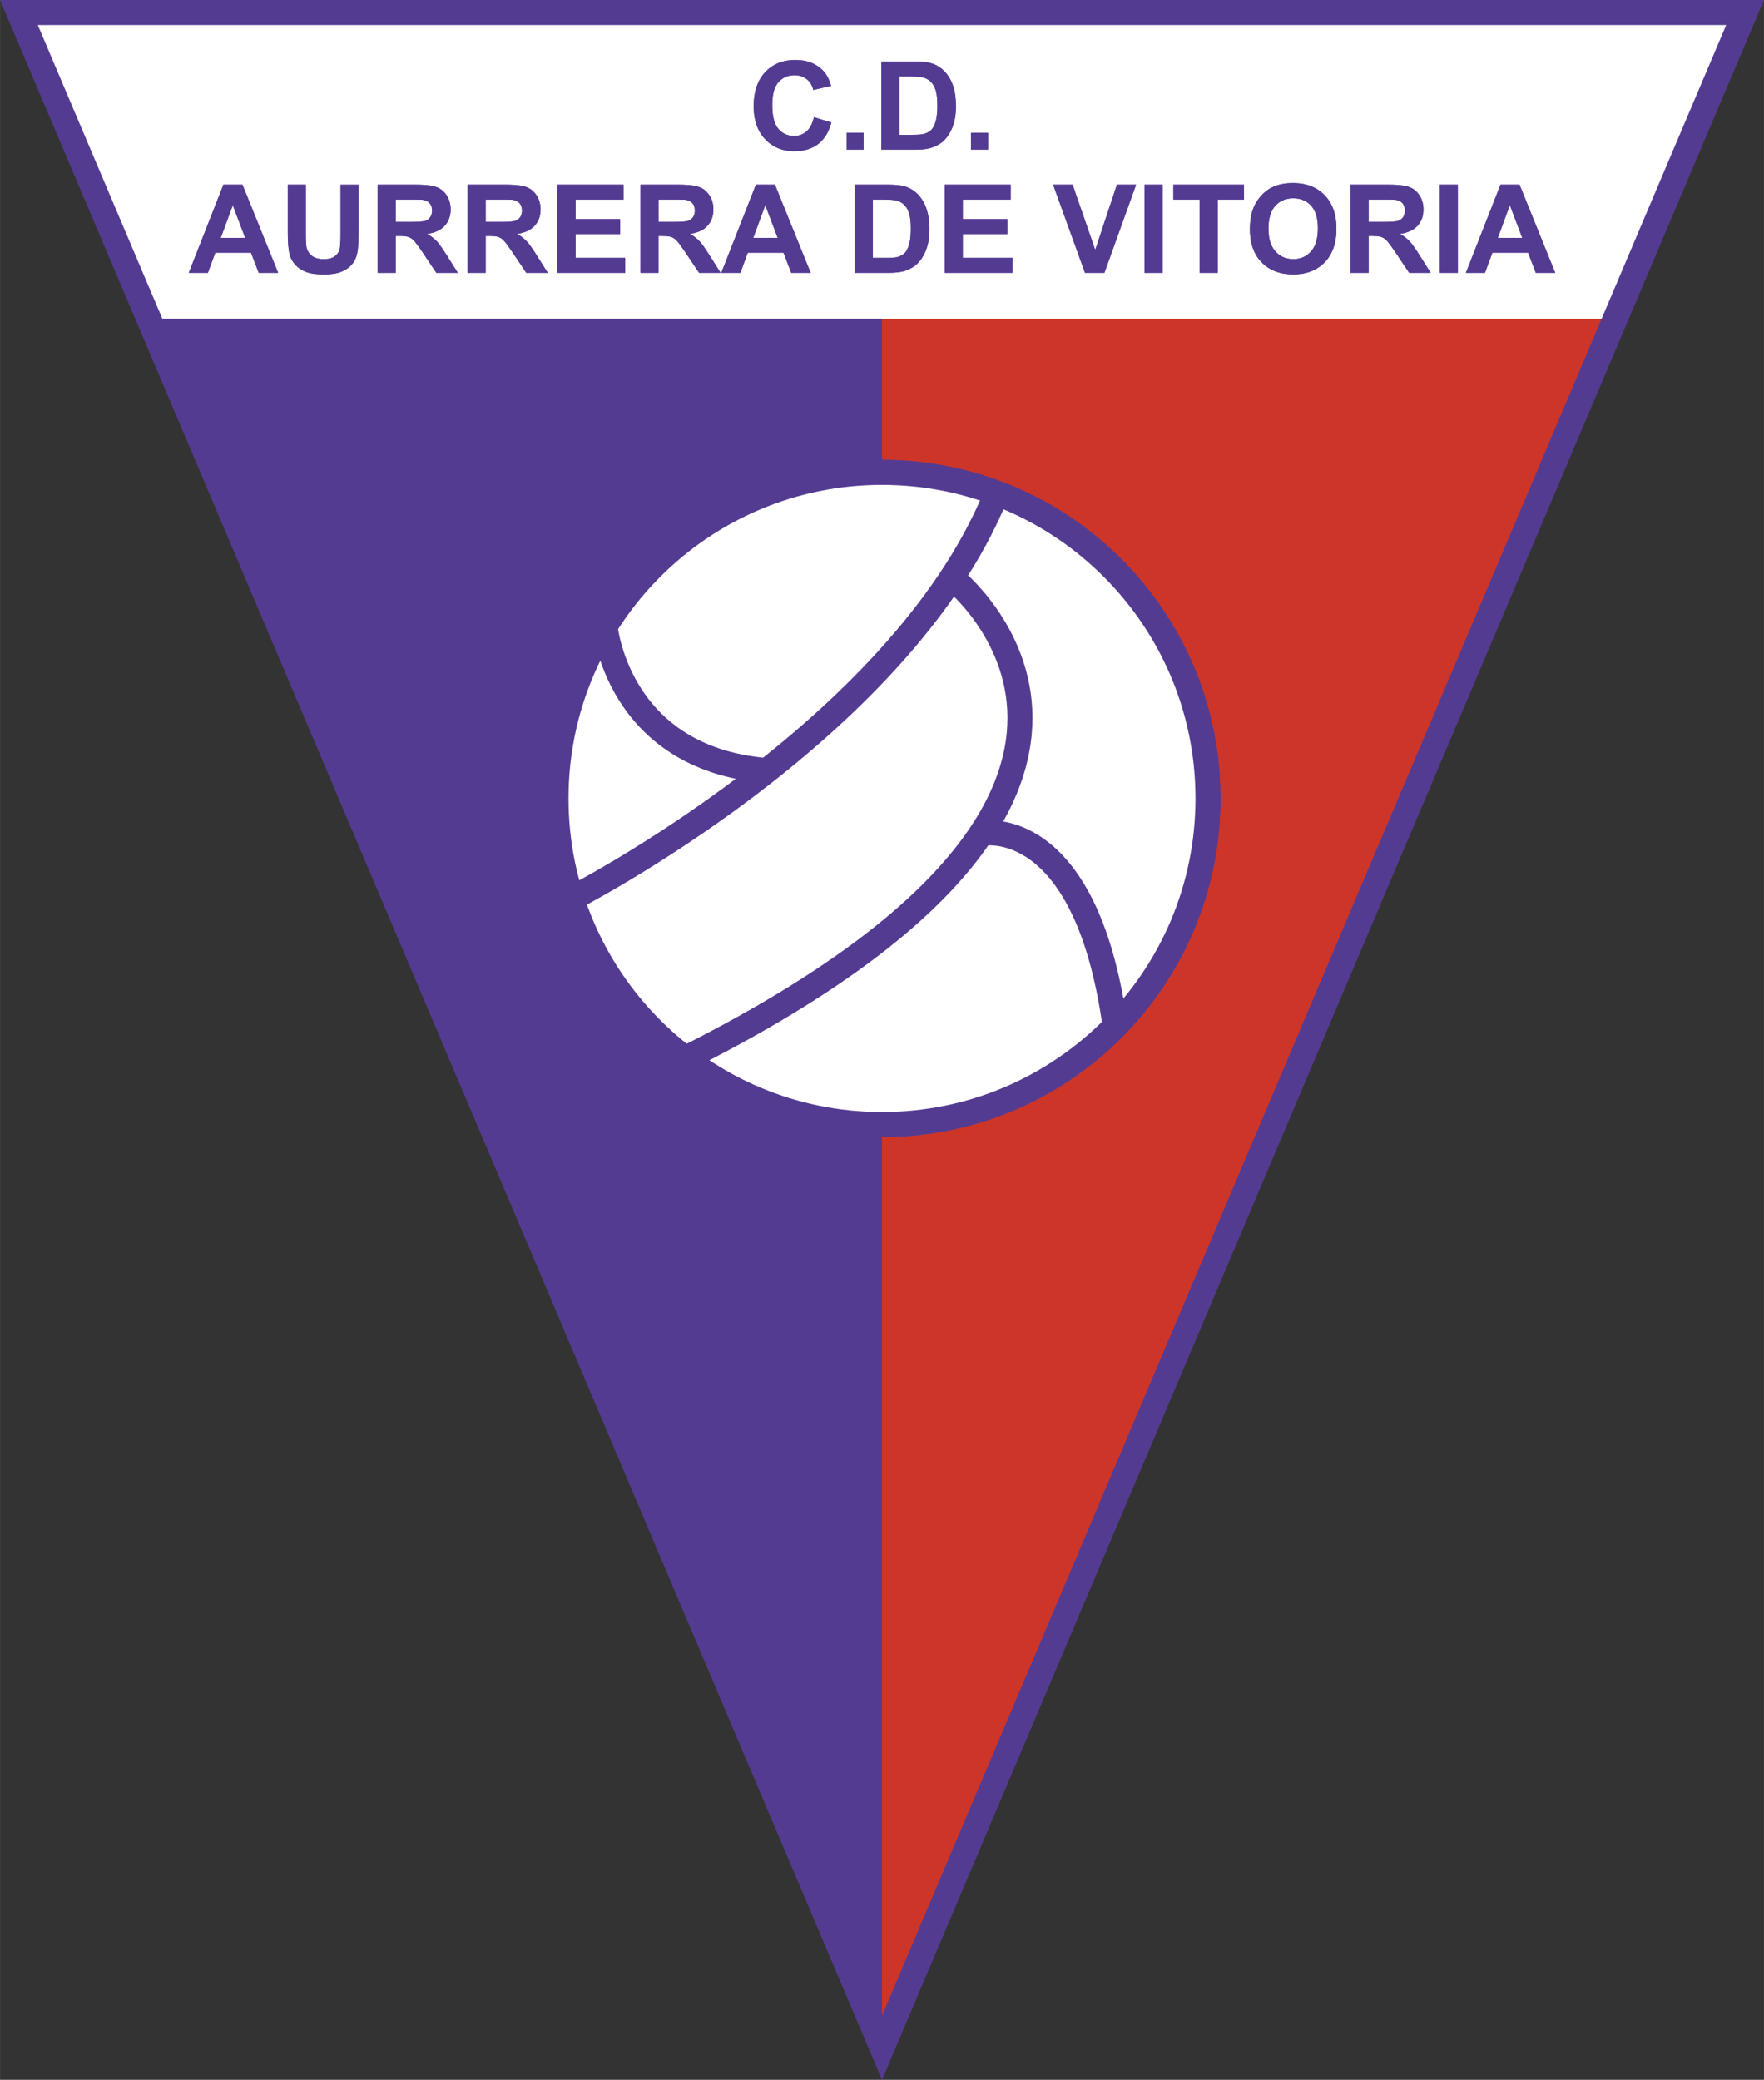 <svg xmlns="http://www.w3.org/2000/svg" width="2121" height="2500" viewBox="0 0 179.747 211.873"><rect x="0" y="0" width="179.747" height="211.873" fill="#333333" stroke="none"/><path fill="#fff" d="M89.876 208.609L1.925 1.274h175.897L89.876 208.609z"/><path fill="#cd3529" d="M164.582 32.486H89.868v176.103l.008.02z"/><path fill="#543b92" d="M15.165 32.486l74.703 176.105V32.486zM28.34 27.792h-1.979l-.784-2.044h-3.643l-.753 2.044h-1.944l3.526-8.981h1.941l3.636 8.981zm-3.36-3.563l-1.261-3.324-1.226 3.324h2.487zM29.324 18.811h1.838v4.867c0 .772.023 1.273.068 1.502.078.368.263.663.555.886.292.223.692.333 1.199.333.515 0 .903-.105 1.165-.315.261-.21.419-.469.472-.775.053-.307.08-.815.08-1.526v-4.971h1.838v4.722c0 1.08-.049 1.842-.148 2.288-.098.445-.28.821-.546 1.128-.265.307-.62.551-1.065.733-.444.182-1.024.273-1.74.273-.864 0-1.519-.099-1.965-.298-.447-.198-.8-.456-1.059-.772s-.43-.649-.512-.997c-.12-.515-.18-1.276-.18-2.281v-4.797zM38.486 27.792v-8.981h3.861c.971 0 1.676.081 2.116.242.44.161.792.448 1.057.86.264.413.396.884.396 1.415 0 .674-.199 1.23-.599 1.669s-.995.716-1.79.83c.395.229.72.48.977.754.257.273.603.759 1.038 1.458l1.108 1.752h-2.19l-1.314-1.96c-.473-.697-.795-1.136-.97-1.316a1.397 1.397 0 0 0-.554-.373c-.194-.067-.503-.101-.925-.101h-.373v3.75h-1.838v.001zm1.839-5.181h1.355c.879 0 1.428-.037 1.647-.11a.993.993 0 0 0 .514-.38c.124-.18.186-.405.186-.675 0-.303-.082-.548-.245-.734-.163-.186-.393-.303-.69-.353-.149-.021-.594-.031-1.337-.031h-1.43v2.283zM47.648 27.792v-8.981h3.86c.971 0 1.677.081 2.117.242.439.161.792.448 1.056.86.265.413.396.884.396 1.415 0 .674-.2 1.23-.598 1.669-.399.439-.996.716-1.79.83.395.229.72.48.977.754.257.273.604.759 1.039 1.458l1.108 1.752h-2.191l-1.314-1.96c-.473-.697-.796-1.136-.97-1.316a1.401 1.401 0 0 0-.553-.373c-.195-.067-.503-.101-.926-.101h-.373v3.75h-1.838v.001zm1.838-5.181h1.356c.879 0 1.428-.037 1.647-.11s.39-.201.514-.38c.124-.18.186-.405.186-.675 0-.303-.082-.548-.245-.734-.163-.186-.393-.303-.69-.353-.148-.021-.594-.031-1.337-.031h-1.43v2.283h-.001zM56.81 27.792v-8.981h6.72v1.518h-4.882v1.994h4.539v1.518h-4.539v2.433h5.059v1.518H56.81zM65.263 27.792v-8.981h3.86c.971 0 1.676.081 2.116.242.44.161.792.448 1.056.86.265.413.397.884.397 1.415 0 .674-.2 1.23-.599 1.669s-.996.716-1.79.83c.395.229.72.48.977.754.257.273.603.759 1.039 1.458l1.107 1.752h-2.191l-1.314-1.96c-.472-.697-.795-1.136-.969-1.316a1.401 1.401 0 0 0-.553-.373c-.195-.067-.503-.101-.926-.101H67.1v3.75h-1.837v.001zm1.838-5.181h1.356c.879 0 1.428-.037 1.647-.11s.39-.201.514-.38c.124-.18.186-.405.186-.675 0-.303-.082-.548-.244-.734-.164-.186-.394-.303-.691-.353-.148-.021-.594-.031-1.337-.031h-1.43v2.283h-.001zM82.603 27.792h-1.979l-.785-2.044h-3.642l-.754 2.044H73.5l3.525-8.981h1.941l3.637 8.981zm-3.36-3.563l-1.263-3.324-1.225 3.324h2.488zM87.104 18.811h3.343c.754 0 1.329.057 1.724.171.532.155.987.431 1.366.827.379.396.667.881.866 1.455.198.574.296 1.282.296 2.123 0 .739-.092 1.376-.278 1.912-.227.653-.55 1.182-.97 1.586-.318.306-.746.545-1.286.717-.404.126-.943.19-1.619.19h-3.442v-8.981zm1.838 1.518v5.945h1.362c.511 0 .879-.028 1.104-.085.296-.073.542-.198.737-.374.195-.176.354-.465.478-.867s.185-.95.185-1.644-.062-1.227-.185-1.598-.296-.661-.518-.869a1.75 1.75 0 0 0-.845-.423c-.255-.057-.754-.085-1.499-.085h-.819zM96.265 27.792v-8.981h6.72v1.518h-4.882v1.994h4.54v1.518h-4.54v2.433h5.06v1.518h-6.898zM110.558 27.792l-3.248-8.981h1.986l2.306 6.648 2.211-6.648h1.954l-3.229 8.981h-1.98zM116.625 27.792v-8.981h1.838v8.981h-1.838zM122.247 27.792v-7.463h-2.688v-1.518h7.202v1.518h-2.676v7.463h-1.838zM127.366 23.357c0-.917.139-1.687.416-2.309.206-.458.488-.87.846-1.234a3.544 3.544 0 0 1 1.174-.811c.566-.237 1.219-.356 1.958-.356 1.338 0 2.409.411 3.213 1.233.804.823 1.205 1.967 1.205 3.432 0 1.453-.398 2.59-1.196 3.41-.797.821-1.863 1.231-3.198 1.231-1.351 0-2.425-.409-3.223-1.225-.796-.814-1.195-1.938-1.195-3.371zm1.889-.062c0 1.019.238 1.79.714 2.315.476.526 1.08.789 1.812.789s1.333-.261 1.803-.782.705-1.303.705-2.347c0-1.031-.229-1.799-.686-2.307-.457-.507-1.064-.761-1.822-.761s-1.367.257-1.831.77c-.463.515-.695 1.288-.695 2.323zM137.617 27.792v-8.981h3.86c.972 0 1.677.081 2.117.242.44.161.792.448 1.057.86.265.413.396.884.396 1.415 0 .674-.2 1.23-.599 1.669s-.996.716-1.79.83c.395.229.721.48.978.754.257.273.603.759 1.039 1.458l1.108 1.752h-2.191l-1.314-1.96c-.472-.697-.795-1.136-.97-1.316-.173-.182-.358-.306-.553-.373s-.503-.101-.926-.101h-.373v3.75h-1.839v.001zm1.839-5.181h1.356c.879 0 1.428-.037 1.646-.11s.39-.201.514-.38c.124-.18.186-.405.186-.675 0-.303-.082-.548-.245-.734s-.393-.303-.69-.353c-.148-.021-.594-.031-1.337-.031h-1.431v2.283h.001zM146.716 27.792v-8.981h1.838v8.981h-1.838zM158.475 27.792h-1.979l-.784-2.044h-3.643l-.753 2.044h-1.944l3.526-8.981h1.941l3.636 8.981zm-3.36-3.563l-1.262-3.324-1.225 3.324h2.487zM82.938 11.937l1.775.54c-.272.989-.726 1.723-1.36 2.203-.634.48-1.438.72-2.413.72-1.207 0-2.198-.407-2.974-1.223-.777-.816-1.166-1.931-1.166-3.345 0-1.496.391-2.658 1.171-3.485.781-.828 1.807-1.242 3.079-1.242 1.111 0 2.014.326 2.708.976.413.385.723.938.929 1.658l-1.813.426c-.107-.465-.332-.833-.673-1.102-.34-.269-.754-.403-1.241-.403-.674 0-1.22.239-1.64.717-.42.478-.629 1.251-.629 2.32 0 1.135.207 1.943.62 2.425.414.481.951.722 1.612.722a1.85 1.85 0 0 0 1.259-.46c.352-.306.604-.789.756-1.447zM86.268 15.249V13.53h1.737v1.719h-1.737zM89.81 6.268h3.344c.754 0 1.328.057 1.724.171.531.155.986.431 1.365.827.379.396.667.881.865 1.455s.297 1.281.297 2.123c0 .739-.093 1.376-.278 1.911-.227.653-.55 1.182-.97 1.586-.318.306-.746.545-1.286.717-.403.126-.943.19-1.619.19H89.81v-8.98zm1.839 1.517v5.946h1.363c.51 0 .878-.028 1.104-.086.296-.073.542-.198.737-.373.195-.176.354-.465.478-.867.123-.402.185-.95.185-1.644s-.062-1.227-.185-1.598c-.124-.372-.296-.662-.519-.869a1.745 1.745 0 0 0-.845-.423c-.255-.057-.754-.086-1.499-.086h-.819zM98.947 15.249V13.53h1.737v1.719h-1.737z"/><path d="M56.655 81.338c0-18.346 14.872-33.218 33.218-33.218 18.347 0 33.219 14.872 33.219 33.218s-14.872 33.219-33.219 33.219c-18.346 0-33.218-14.873-33.218-33.219z" fill="#fff" stroke="#543b92" stroke-width="2.549" stroke-miterlimit="3.864"/><path d="M58.106 91.615s33.429-16.958 43.347-41.108M61.626 63.625s1.114 13.591 16.472 14.872M100.102 84.896s10.477-2.074 13.51 19.517M96.974 58.825s27.669 21.591-27.35 49.107" fill="none" stroke="#543b92" stroke-width="2.549" stroke-miterlimit="3.864"/><path fill="#543b92" d="M15.165 32.486l74.703 176.105V32.486zM28.34 27.792h-1.979l-.784-2.044h-3.643l-.753 2.044h-1.944l3.526-8.981h1.941l3.636 8.981zm-3.36-3.563l-1.261-3.324-1.226 3.324h2.487zM29.324 18.811h1.838v4.867c0 .772.023 1.273.068 1.502.078.368.263.663.555.886.292.223.692.333 1.199.333.515 0 .903-.105 1.165-.315.261-.21.419-.469.472-.775.053-.307.08-.815.08-1.526v-4.971h1.838v4.722c0 1.08-.049 1.842-.148 2.288-.098.445-.28.821-.546 1.128-.265.307-.62.551-1.065.733-.444.182-1.024.273-1.74.273-.864 0-1.519-.099-1.965-.298-.447-.198-.8-.456-1.059-.772s-.43-.649-.512-.997c-.12-.515-.18-1.276-.18-2.281v-4.797zM38.486 27.792v-8.981h3.861c.971 0 1.676.081 2.116.242.44.161.792.448 1.057.86.264.413.396.884.396 1.415 0 .674-.199 1.23-.599 1.669s-.995.716-1.79.83c.395.229.72.48.977.754.257.273.603.759 1.038 1.458l1.108 1.752h-2.19l-1.314-1.96c-.473-.697-.795-1.136-.97-1.316a1.397 1.397 0 0 0-.554-.373c-.194-.067-.503-.101-.925-.101h-.373v3.75h-1.838v.001zm1.839-5.181h1.355c.879 0 1.428-.037 1.647-.11a.993.993 0 0 0 .514-.38c.124-.18.186-.405.186-.675 0-.303-.082-.548-.245-.734-.163-.186-.393-.303-.69-.353-.149-.021-.594-.031-1.337-.031h-1.43v2.283zM47.648 27.792v-8.981h3.86c.971 0 1.677.081 2.117.242.439.161.792.448 1.056.86.265.413.396.884.396 1.415 0 .674-.2 1.23-.598 1.669-.399.439-.996.716-1.79.83.395.229.72.48.977.754.257.273.604.759 1.039 1.458l1.108 1.752h-2.191l-1.314-1.96c-.473-.697-.796-1.136-.97-1.316a1.401 1.401 0 0 0-.553-.373c-.195-.067-.503-.101-.926-.101h-.373v3.75h-1.838v.001zm1.838-5.181h1.356c.879 0 1.428-.037 1.647-.11s.39-.201.514-.38c.124-.18.186-.405.186-.675 0-.303-.082-.548-.245-.734-.163-.186-.393-.303-.69-.353-.148-.021-.594-.031-1.337-.031h-1.43v2.283h-.001zM56.81 27.792v-8.981h6.72v1.518h-4.882v1.994h4.539v1.518h-4.539v2.433h5.059v1.518H56.81zM65.263 27.792v-8.981h3.86c.971 0 1.676.081 2.116.242.44.161.792.448 1.056.86.265.413.397.884.397 1.415 0 .674-.2 1.23-.599 1.669s-.996.716-1.79.83c.395.229.72.48.977.754.257.273.603.759 1.039 1.458l1.107 1.752h-2.191l-1.314-1.96c-.472-.697-.795-1.136-.969-1.316a1.401 1.401 0 0 0-.553-.373c-.195-.067-.503-.101-.926-.101H67.1v3.75h-1.837v.001zm1.838-5.181h1.356c.879 0 1.428-.037 1.647-.11s.39-.201.514-.38c.124-.18.186-.405.186-.675 0-.303-.082-.548-.244-.734-.164-.186-.394-.303-.691-.353-.148-.021-.594-.031-1.337-.031h-1.43v2.283h-.001zM82.603 27.792h-1.979l-.785-2.044h-3.642l-.754 2.044H73.5l3.525-8.981h1.941l3.637 8.981zm-3.36-3.563l-1.263-3.324-1.225 3.324h2.488zM87.104 18.811h3.343c.754 0 1.329.057 1.724.171.532.155.987.431 1.366.827.379.396.667.881.866 1.455.198.574.296 1.282.296 2.123 0 .739-.092 1.376-.278 1.912-.227.653-.55 1.182-.97 1.586-.318.306-.746.545-1.286.717-.404.126-.943.19-1.619.19h-3.442v-8.981zm1.838 1.518v5.945h1.362c.511 0 .879-.028 1.104-.085.296-.073.542-.198.737-.374.195-.176.354-.465.478-.867s.185-.95.185-1.644-.062-1.227-.185-1.598-.296-.661-.518-.869a1.75 1.75 0 0 0-.845-.423c-.255-.057-.754-.085-1.499-.085h-.819zM96.265 27.792v-8.981h6.72v1.518h-4.882v1.994h4.54v1.518h-4.54v2.433h5.06v1.518h-6.898zM110.558 27.792l-3.248-8.981h1.986l2.306 6.648 2.211-6.648h1.954l-3.229 8.981h-1.98zM116.625 27.792v-8.981h1.838v8.981h-1.838zM122.247 27.792v-7.463h-2.688v-1.518h7.202v1.518h-2.676v7.463h-1.838zM127.366 23.357c0-.917.139-1.687.416-2.309.206-.458.488-.87.846-1.234a3.544 3.544 0 0 1 1.174-.811c.566-.237 1.219-.356 1.958-.356 1.338 0 2.409.411 3.213 1.233.804.823 1.205 1.967 1.205 3.432 0 1.453-.398 2.59-1.196 3.41-.797.821-1.863 1.231-3.198 1.231-1.351 0-2.425-.409-3.223-1.225-.796-.814-1.195-1.938-1.195-3.371zm1.889-.062c0 1.019.238 1.79.714 2.315.476.526 1.08.789 1.812.789s1.333-.261 1.803-.782.705-1.303.705-2.347c0-1.031-.229-1.799-.686-2.307-.457-.507-1.064-.761-1.822-.761s-1.367.257-1.831.77c-.463.515-.695 1.288-.695 2.323zM137.617 27.792v-8.981h3.86c.972 0 1.677.081 2.117.242.44.161.792.448 1.057.86.265.413.396.884.396 1.415 0 .674-.2 1.23-.599 1.669s-.996.716-1.79.83c.395.229.721.48.978.754.257.273.603.759 1.039 1.458l1.108 1.752h-2.191l-1.314-1.96c-.472-.697-.795-1.136-.97-1.316-.173-.182-.358-.306-.553-.373s-.503-.101-.926-.101h-.373v3.75h-1.839v.001zm1.839-5.181h1.356c.879 0 1.428-.037 1.646-.11s.39-.201.514-.38c.124-.18.186-.405.186-.675 0-.303-.082-.548-.245-.734s-.393-.303-.69-.353c-.148-.021-.594-.031-1.337-.031h-1.431v2.283h.001zM146.716 27.792v-8.981h1.838v8.981h-1.838zM158.475 27.792h-1.979l-.784-2.044h-3.643l-.753 2.044h-1.944l3.526-8.981h1.941l3.636 8.981zm-3.36-3.563l-1.262-3.324-1.225 3.324h2.487zM82.938 11.937l1.775.54c-.272.989-.726 1.723-1.36 2.203-.634.48-1.438.72-2.413.72-1.207 0-2.198-.407-2.974-1.223-.777-.816-1.166-1.931-1.166-3.345 0-1.496.391-2.658 1.171-3.485.781-.828 1.807-1.242 3.079-1.242 1.111 0 2.014.326 2.708.976.413.385.723.938.929 1.658l-1.813.426c-.107-.465-.332-.833-.673-1.102-.34-.269-.754-.403-1.241-.403-.674 0-1.22.239-1.64.717-.42.478-.629 1.251-.629 2.32 0 1.135.207 1.943.62 2.425.414.481.951.722 1.612.722a1.85 1.85 0 0 0 1.259-.46c.352-.306.604-.789.756-1.447zM86.268 15.249V13.53h1.737v1.719h-1.737zM89.81 6.268h3.344c.754 0 1.328.057 1.724.171.531.155.986.431 1.365.827.379.396.667.881.865 1.455s.297 1.281.297 2.123c0 .739-.093 1.376-.278 1.911-.227.653-.55 1.182-.97 1.586-.318.306-.746.545-1.286.717-.403.126-.943.19-1.619.19H89.81v-8.98zm1.839 1.517v5.946h1.363c.51 0 .878-.028 1.104-.086.296-.073.542-.198.737-.373.195-.176.354-.465.478-.867.123-.402.185-.95.185-1.644s-.062-1.227-.185-1.598c-.124-.372-.296-.662-.519-.869a1.745 1.745 0 0 0-.845-.423c-.255-.057-.754-.086-1.499-.086h-.819zM98.947 15.249V13.53h1.737v1.719h-1.737z"/><path d="M56.655 81.338c0-18.346 14.872-33.218 33.218-33.218 18.347 0 33.219 14.872 33.219 33.218s-14.872 33.219-33.219 33.219c-18.346 0-33.218-14.873-33.218-33.219z" fill="#fff" stroke="#543b92" stroke-width="2.549" stroke-miterlimit="3.864"/><path d="M58.106 91.615s33.429-16.958 43.347-41.108M61.626 63.625s1.114 13.591 16.472 14.872M100.102 84.896s10.477-2.074 13.51 19.517M96.974 58.825s27.669 21.591-27.35 49.107" fill="none" stroke="#543b92" stroke-width="2.549" stroke-miterlimit="3.864"/><path d="M177.822 0H0l89.876 211.873L179.747 0h-1.925zm-1.926 2.549l-86.02 202.796L3.85 2.549h172.046z" fill="#543b92"/></svg>
